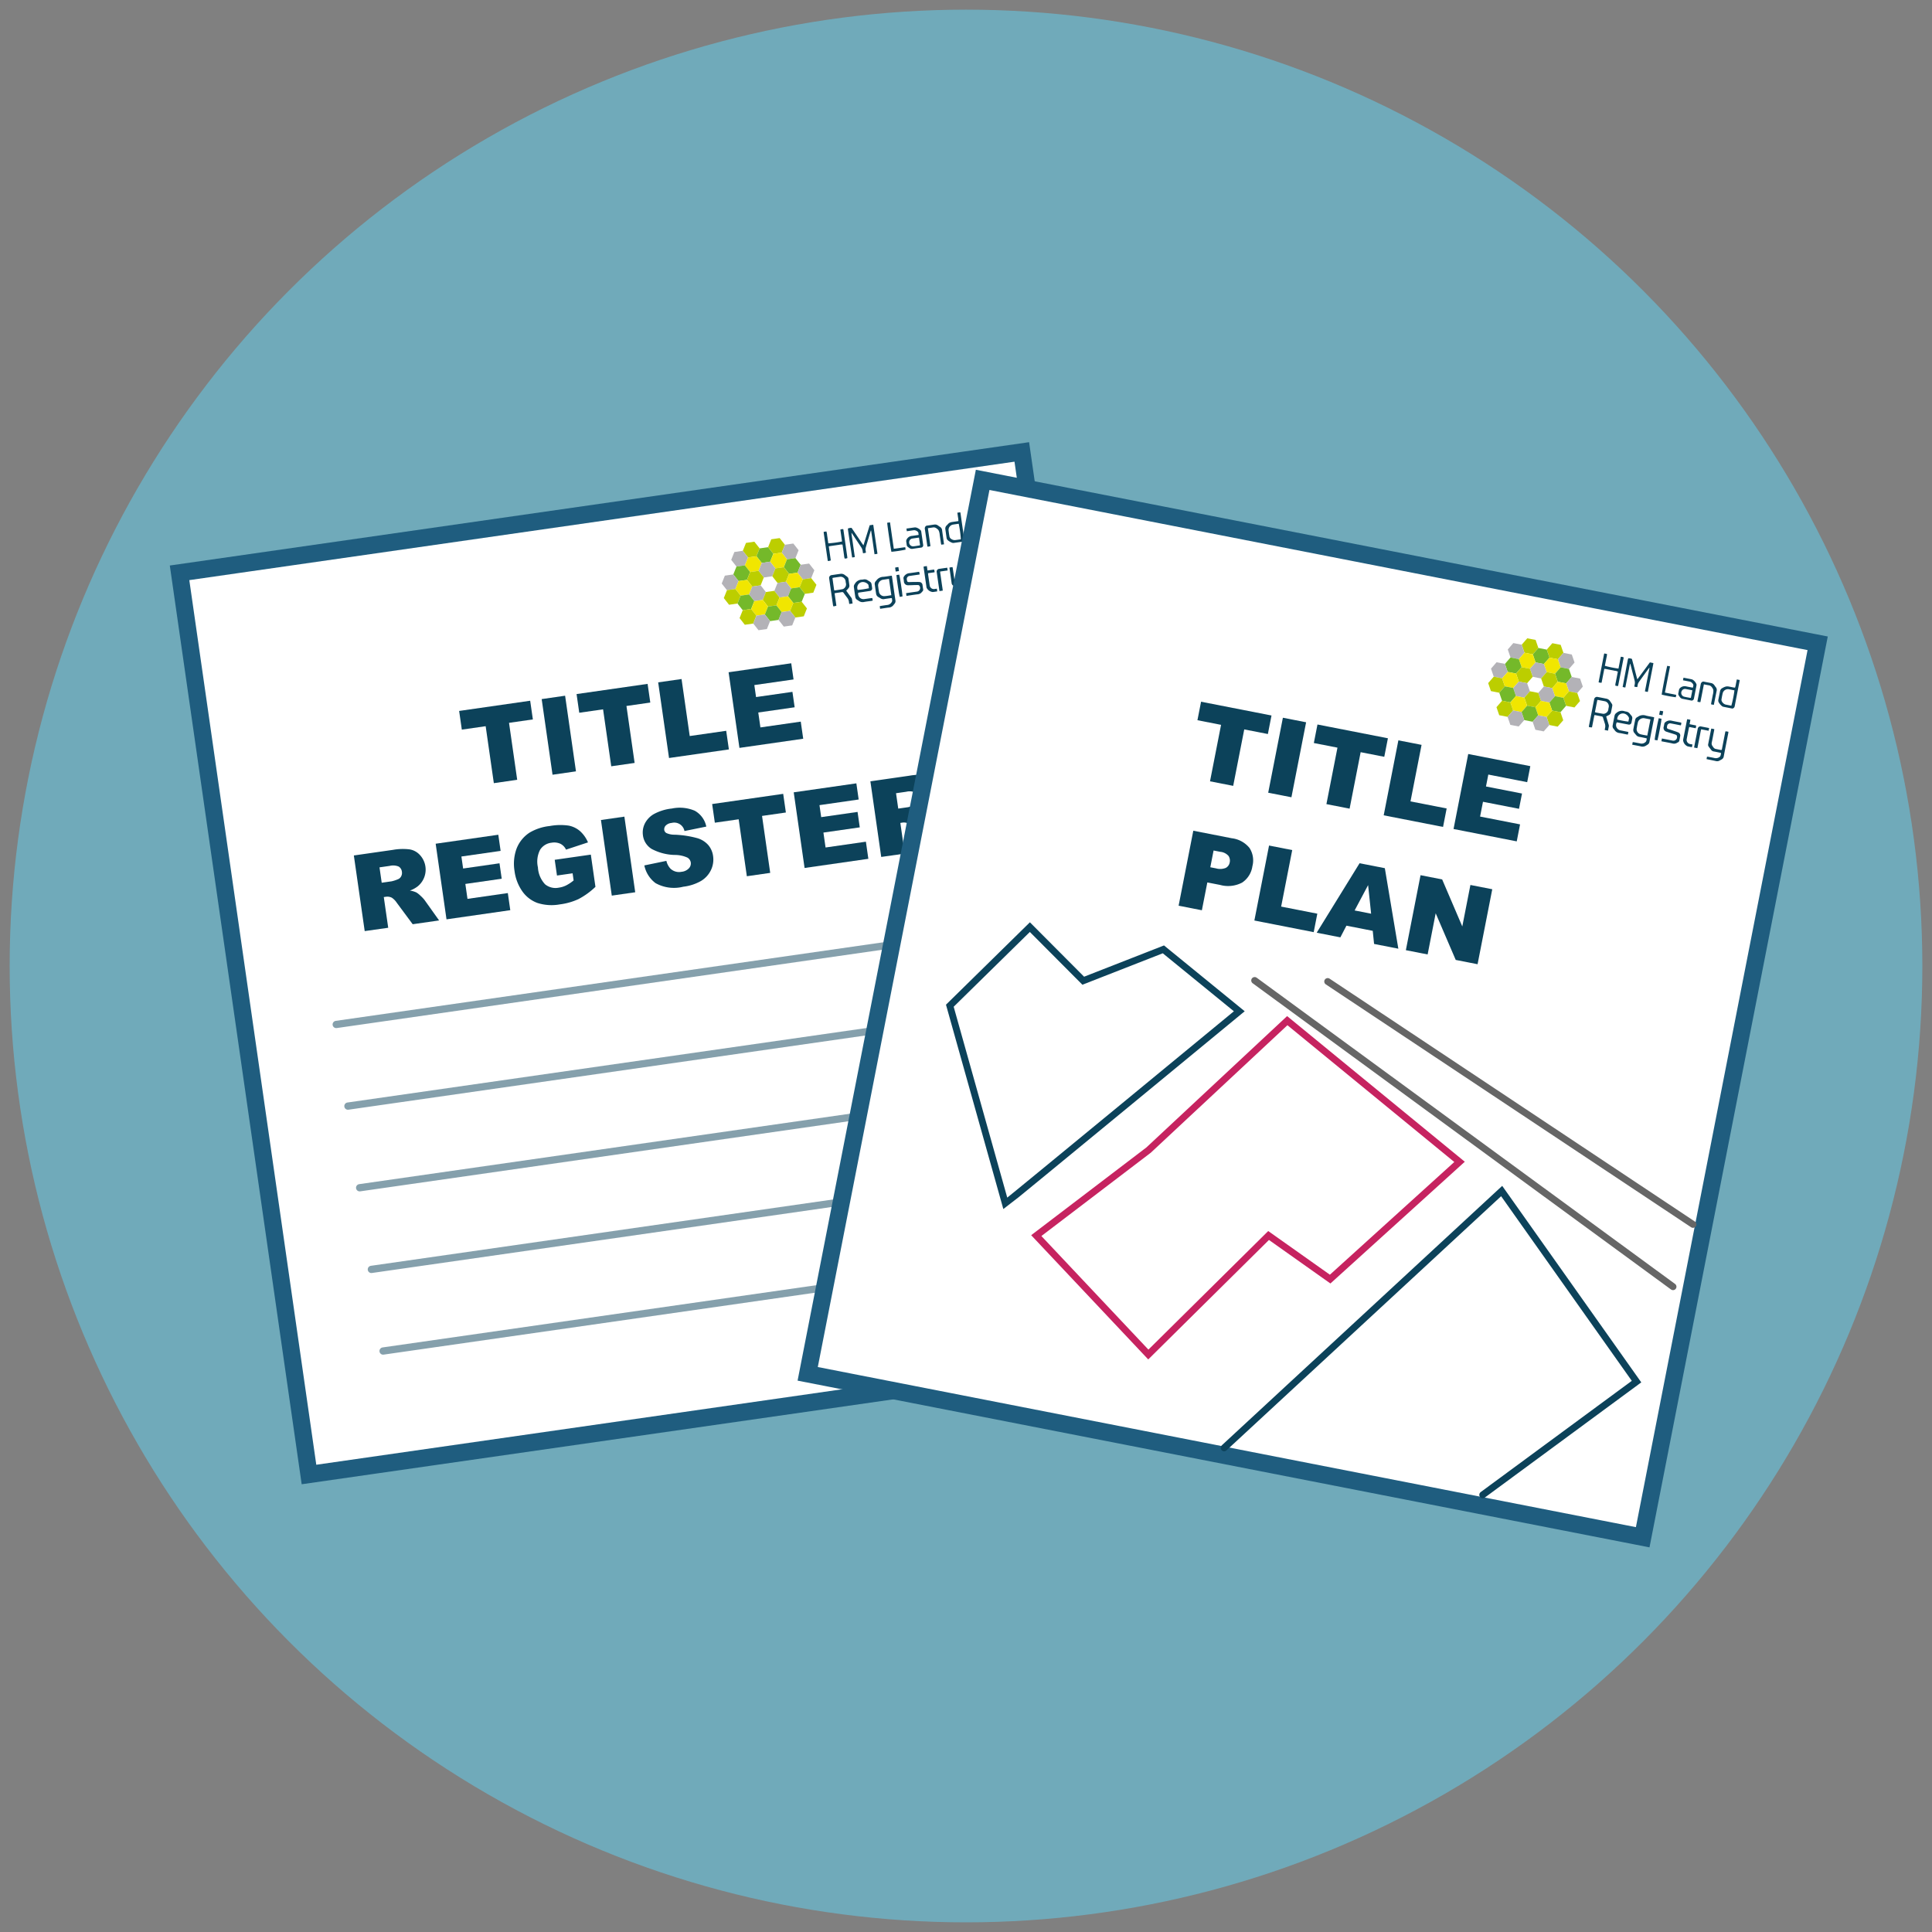 <svg id="Layer_1" data-name="Layer 1" xmlns="http://www.w3.org/2000/svg" width="100" height="100" viewBox="0 0 100 100">
  <rect x="0" y="0" width="100" height="100" fill="#808080" stroke="none"/>
  <defs>
    <style>
      .cls-1 {
        fill: #70aaba;
      }

      .cls-2 {
        fill: #fff;
        stroke: #1f5d7f;
        stroke-width: 0.892px;
      }

      .cls-10, .cls-11, .cls-2, .cls-4, .cls-9 {
        stroke-miterlimit: 10;
      }

      .cls-3 {
        fill: #0c425a;
      }

      .cls-10, .cls-11, .cls-4, .cls-9 {
        fill: none;
        stroke-linecap: round;
      }

      .cls-10, .cls-4 {
        stroke: #0c425a;
      }

      .cls-4 {
        stroke-width: 0.376px;
        opacity: 0.5;
      }

      .cls-5 {
        fill: #bcce00;
      }

      .cls-6 {
        fill: #b3b2b7;
      }

      .cls-7 {
        fill: #74b92a;
      }

      .cls-8 {
        fill: #f1e600;
      }

      .cls-9 {
        stroke: #c62360;
      }

      .cls-10, .cls-11, .cls-9 {
        stroke-width: 0.355px;
      }

      .cls-11 {
        stroke: #666;
      }
    </style>
  </defs>
  <title>Modern Method of Auction-circles-2</title>
  <circle class="cls-1" cx="50" cy="50" r="49.5"/>
  <g>
    <path class="cls-2" d="M9.294,29.649,15.993,76.32l43.594-6.257L52.888,23.392Z"/>
    <g>
      <path class="cls-3" d="M23.765,36.798l3.677-.528.139.967-1.234.177.423,2.948-1.209.174-.423-2.948-1.234.177Z"/>
      <path class="cls-3" d="M28.037,36.185,29.25,36.01l.562,3.915L28.599,40.1Z"/>
      <path class="cls-3" d="M29.843,35.925l3.677-.528.139.967-1.234.177.423,2.948-1.21.174-.423-2.948-1.233.177Z"/>
      <path class="cls-3" d="M34.067,35.319l1.21-.173L35.7,38.097l1.888-.271.139.964-3.098.444Z"/>
      <path class="cls-3" d="M37.712,34.796l3.242-.465.12.837-2.03.291.089.621,1.883-.27.115.799-1.883.27.111.772,2.088-.3.127.886-3.301.474Z"/>
      <path class="cls-3" d="M18.877,48.193l-.562-3.914,2.016-.289a2.905,2.905,0,0,1,.871-.026.921.921,0,0,1,.529.287,1.115,1.115,0,0,1-.113,1.628,1.459,1.459,0,0,1-.402.217,1.206,1.206,0,0,1,.336.098,1.227,1.227,0,0,1,.223.179,1.595,1.595,0,0,1,.204.218l.749,1.051-1.367.196-.818-1.103a.934.934,0,0,0-.262-.27.514.514,0,0,0-.309-.048l-.107.015.229,1.589Zm.88-2.503.51-.073a1.767,1.767,0,0,0,.313-.1.319.319,0,0,0,.179-.15.371.371,0,0,0,.044-.239.361.361,0,0,0-.163-.273.733.733,0,0,0-.466-.037l-.531.076Z"/>
      <path class="cls-3" d="M22.55,43.671l3.242-.465.12.836-2.03.291.089.621,1.883-.27.115.799-1.883.27.111.772,2.088-.3.127.886-3.301.474Z"/>
      <path class="cls-3" d="M28.829,45.317l-.117-.814,1.869-.268.239,1.668a3.851,3.851,0,0,1-.878.634,3.257,3.257,0,0,1-.96.273,2.397,2.397,0,0,1-1.17-.075,1.651,1.651,0,0,1-.783-.609,2.349,2.349,0,0,1-.397-1.044,2.288,2.288,0,0,1,.104-1.152,1.74,1.74,0,0,1,.672-.832,2.573,2.573,0,0,1,1.043-.343,3.025,3.025,0,0,1,.987-.021,1.263,1.263,0,0,1,.587.287,1.631,1.631,0,0,1,.409.581l-1.137.375a.637.637,0,0,0-.292-.304.777.777,0,0,0-.457-.054.799.799,0,0,0-.594.368,1.34,1.34,0,0,0-.111.908,1.39,1.39,0,0,0,.369.875.85.85,0,0,0,.706.176,1.267,1.267,0,0,0,.379-.114,2.07,2.07,0,0,0,.394-.261l-.053-.369Z"/>
      <path class="cls-3" d="M31.105,42.443l1.213-.174.561,3.914-1.213.174Z"/>
      <path class="cls-3" d="M33.351,44.794l1.141-.236a.877.877,0,0,0,.213.405.644.644,0,0,0,.568.161.599.599,0,0,0,.382-.178.367.367,0,0,0,.1-.302.36.36,0,0,0-.172-.253,1.564,1.564,0,0,0-.652-.139,2.667,2.667,0,0,1-1.203-.312.966.966,0,0,1-.45-.707,1.042,1.042,0,0,1,.093-.595,1.177,1.177,0,0,1,.465-.497,2.484,2.484,0,0,1,.941-.292,1.985,1.985,0,0,1,1.185.115,1.213,1.213,0,0,1,.596.82l-1.13.23a.538.538,0,0,0-.665-.419.487.487,0,0,0-.305.136.278.278,0,0,0-.076.232.223.223,0,0,0,.112.156,1.003,1.003,0,0,0,.427.085,5.171,5.171,0,0,1,1.186.183,1.214,1.214,0,0,1,.562.363,1.105,1.105,0,0,1,.24.557,1.258,1.258,0,0,1-.109.725,1.324,1.324,0,0,1-.513.565,2.406,2.406,0,0,1-.919.299,1.964,1.964,0,0,1-1.438-.186A1.527,1.527,0,0,1,33.351,44.794Z"/>
      <path class="cls-3" d="M36.861,41.617l3.677-.528.139.966-1.234.177.423,2.948-1.209.174-.423-2.948L37,42.583Z"/>
      <path class="cls-3" d="M41.083,41.011l3.242-.465.12.836-2.029.292.089.621,1.882-.27.115.799-1.882.27.111.772,2.088-.3.127.886-3.301.474Z"/>
      <path class="cls-3" d="M45.612,44.355l-.561-3.914,2.016-.29a2.905,2.905,0,0,1,.871-.026.919.919,0,0,1,.529.287,1.117,1.117,0,0,1-.113,1.628,1.468,1.468,0,0,1-.402.217,1.185,1.185,0,0,1,.335.099,1.24,1.24,0,0,1,.223.178,1.703,1.703,0,0,1,.204.218l.749,1.051-1.366.196-.819-1.103a.934.934,0,0,0-.262-.27.522.522,0,0,0-.309-.048l-.106.016.228,1.589Zm.881-2.502.51-.073a1.84,1.84,0,0,0,.313-.1.324.324,0,0,0,.178-.15.365.365,0,0,0,.043-.239.36.36,0,0,0-.162-.273.732.732,0,0,0-.466-.037l-.531.076Z"/>
    </g>
    <line class="cls-4" x1="17.403" y1="53.026" x2="51.798" y2="48.089"/>
    <line class="cls-4" x1="18.009" y1="57.252" x2="52.405" y2="52.315"/>
    <line class="cls-4" x1="18.616" y1="61.478" x2="53.011" y2="56.541"/>
    <line class="cls-4" x1="19.222" y1="65.704" x2="53.618" y2="60.767"/>
    <line class="cls-4" x1="19.829" y1="69.929" x2="54.224" y2="64.993"/>
    <g>
      <g>
        <path class="cls-3" d="M45.015,27.187l.173-.025.01.007.004.007q.106.731.212,1.462a.147.147,0,0,1-.002.029l-.147.021L45.09,27.464l-.015-.002c-.015.048-.032.097-.046.145q-.083.278-.166.555c-.018.06-.035.12-.051.18a.342.342,0,0,0-.006.161c.007.033.01.067.015.103a.57.57,0,0,1-.152.029c-.006-.036-.014-.069-.017-.102a.461.461,0,0,0-.081-.213c-.096-.147-.196-.293-.293-.44-.058-.088-.116-.176-.174-.264-.005-.008-.013-.015-.032-.037a2.499,2.499,0,0,0,.032.262c.011.082.023.165.035.247l.035.247.035.247.036.25c-.026.006-.048.011-.07.015s-.044.004-.07.007c-.072-.48-.144-.955-.214-1.43a.406.406,0,0,1,.002-.072.55.55,0,0,1,.156-.03c.032-.005.043.022.057.043q.107.159.215.317.155.23.31.461c.017.025.037.049.062.083Z"/>
        <path class="cls-3" d="M43.8,30.573c.09.125.175.245.263.363a.184.184,0,0,1,.037.09c.009.069.019.137.03.211l-.17.024a.432.432,0,0,1-.015-.074.443.443,0,0,0-.1-.256c-.059-.079-.12-.158-.177-.239a.088.088,0,0,0-.099-.043c-.104.018-.209.031-.314.046a.472.472,0,0,0-.056.016l.092.639a.498.498,0,0,1-.159.034c-.006-.025-.014-.047-.017-.069q-.099-.682-.196-1.365a.148.148,0,0,1,.136-.184c.143-.021.287-.043.431-.062a.297.297,0,0,1,.231.05c.052.04.108.076.157.119a.14.14,0,0,1,.04.077c.019.113.034.227.05.341a.209.209,0,0,1-.056.166C43.876,30.498,43.839,30.533,43.8,30.573Zm-.623-.02a.257.257,0,0,0,.054.004c.125-.019.251-.037.375-.061a.195.195,0,0,0,.092-.05.257.257,0,0,0,.084-.269.757.757,0,0,1-.013-.09.263.263,0,0,0-.309-.23q-.157.022-.314.045a.603.603,0,0,0-.059.015Z"/>
        <path class="cls-3" d="M45.554,31.511l-.019-.135c.022-.006.042-.012.062-.015.117-.018.233-.036.35-.051a.293.293,0,0,0,.223-.177.117.117,0,0,0,.008-.061c-.003-.036-.01-.071-.015-.113a.522.522,0,0,0-.063.001c-.114.016-.228.03-.341.05a.253.253,0,0,1-.165-.03c-.043-.022-.082-.051-.125-.073a.237.237,0,0,1-.124-.188c-.022-.146-.044-.293-.063-.44A.211.211,0,0,1,45.35,30.06a.46.46,0,0,1,.382-.205c.12-.011.239-.033.359-.05.02-.003.041-.004.067-.007.006.026.012.048.015.071.058.404.115.808.175,1.212a.203.203,0,0,1-.04.16c-.02.026-.042.051-.062.078a.338.338,0,0,1-.258.13c-.066.006-.131.018-.196.027Zm.581-.703-.121-.845c-.103.015-.201.029-.299.043a.298.298,0,0,0-.261.338c.01.087.021.174.038.259a.27.27,0,0,0,.289.253C45.897,30.85,46.013,30.826,46.135,30.808Z"/>
        <path class="cls-3" d="M42.635,27.528l.139-.02a.781.781,0,0,1,.038.199c.012.071.021.142.031.213l.029.203a5.023,5.023,0,0,0,.712-.097l-.087-.608.013-.015c.161-.03.138-.029.158.11q.093.651.186,1.302c.003.022.004.044.007.068-.043.03-.091.018-.138.033a.626.626,0,0,1-.036-.183c-.011-.059-.018-.119-.026-.178l-.027-.187-.026-.18a.447.447,0,0,0-.18.012c-.06.006-.119.017-.179.025-.057.008-.114.016-.17.025a1.37,1.37,0,0,0-.181.031l.104.727a.449.449,0,0,1-.141.03l-.011-.007-.005-.006q-.106-.727-.211-1.454A.321.321,0,0,1,42.635,27.528Z"/>
        <path class="cls-3" d="M49.432,30.947l-.018-.125a.524.524,0,0,1,.059-.016c.11-.017.221-.035.332-.048a.316.316,0,0,0,.22-.127.166.166,0,0,0,.033-.091.809.809,0,0,0-.018-.136.613.613,0,0,0-.069.001c-.105.014-.21.028-.314.045a.199.199,0,0,1-.154-.031c-.059-.041-.122-.078-.18-.12a.152.152,0,0,1-.065-.104c-.036-.263-.075-.526-.112-.79a.178.178,0,0,1,.003-.032l.152-.022c.005.023.011.046.015.069.03.206.062.412.088.619a.229.229,0,0,0,.108.178c.02.013.038.03.059.042a.201.201,0,0,0,.128.037c.102-.013.203-.029.3-.043.03-.034.014-.068.009-.099-.037-.263-.075-.526-.114-.79l-.013-.091c.049-.032.101-.021.153-.037.007.028.013.048.016.068.059.407.115.814.176,1.22a.209.209,0,0,1-.052.183c-.032.036-.063.073-.097.108a.247.247,0,0,1-.153.069c-.12.014-.235.031-.355.046C49.529,30.935,49.483,30.939,49.432,30.947Z"/>
        <path class="cls-3" d="M49.606,26.969a1.105,1.105,0,0,0-.023-.215c-.008-.071-.02-.141-.031-.217l.151-.022c.005.02.011.042.014.063.062.433.124.867.188,1.3a.147.147,0,0,1-.034.126.095.095,0,0,1-.065.036c-.147.02-.295.042-.442.062a.184.184,0,0,1-.076-.007.719.719,0,0,1-.228-.131.2.2,0,0,1-.067-.136c-.021-.139-.039-.278-.059-.416a.222.222,0,0,1,.067-.217c.055-.049.093-.116.166-.144a.47.47,0,0,1,.089-.028c.093-.015.187-.027.28-.041C49.559,26.98,49.581,26.975,49.606,26.969Zm.128.944a5.629,5.629,0,0,0-.111-.803c-.098.014-.197.027-.295.043a.28.28,0,0,0-.23.3c.011.097.024.193.042.288a.187.187,0,0,0,.073.138.323.323,0,0,0,.219.077C49.53,27.943,49.629,27.929,49.733,27.914Z"/>
        <path class="cls-3" d="M45.152,30.955l.019.132c-.019.005-.038.011-.058.014-.135.02-.271.033-.404.06a.327.327,0,0,1-.256-.058c-.025-.016-.05-.035-.076-.049a.203.203,0,0,1-.107-.158c-.027-.167-.05-.335-.072-.503a.216.216,0,0,1,.046-.169.423.423,0,0,1,.381-.222c.03-.004.06-.01.09-.013a.276.276,0,0,1,.189.042c.04.027.082.051.123.076a.182.182,0,0,1,.085.132c.012.069.022.138.03.206a.128.128,0,0,1-.106.141c-.202.032-.405.06-.607.09l-.007.005a.277.277,0,0,0,.324.326q.175-.025.35-.049C45.112,30.958,45.13,30.957,45.152,30.955Zm-.756-.42a4.114,4.114,0,0,0,.578-.088c-.007-.052-.014-.106-.023-.159a.071.071,0,0,0-.019-.04.366.366,0,0,0-.242-.121A.291.291,0,0,0,44.396,30.535Z"/>
        <path class="cls-3" d="M47.549,27.686c-.006-.041-.011-.077-.016-.113a.075.075,0,0,0-.008-.024.284.284,0,0,0-.212-.106c-.099.013-.198.028-.298.042l-.078.011-.02-.137c.14-.02.275-.04.411-.058a.242.242,0,0,1,.092.004.502.502,0,0,1,.236.146.135.135,0,0,1,.028.069q.051.344.1.688a.12.12,0,0,1-.108.136c-.144.021-.289.04-.433.063a.228.228,0,0,1-.178-.043c-.021-.015-.042-.031-.062-.045a.159.159,0,0,1-.073-.12c-.005-.057-.018-.113-.023-.17a.153.153,0,0,1,.01-.083.339.339,0,0,1,.264-.206c.1-.01.199-.028.298-.042C47.499,27.697,47.521,27.692,47.549,27.686Zm.017.14c-.122.018-.237.033-.352.051a.189.189,0,0,0-.154.159.204.204,0,0,0,.233.239c.091-.008.181-.025.271-.039a.513.513,0,0,0,.059-.016Z"/>
        <path class="cls-3" d="M46.899,30.701l.489-.07c.033-.005.066-.008.098-.015a.188.188,0,0,0,.106-.289.086.086,0,0,0-.073-.045c-.045-.001-.09-.001-.135,0-.126.003-.252.012-.378.01a.205.205,0,0,1-.221-.203q-.007-.068-.019-.135a.147.147,0,0,1,.027-.119.37.37,0,0,1,.246-.165c.177-.02.353-.049.532-.075a.271.271,0,0,1,.026.142l-.092.013c-.14.02-.281.039-.421.061a.158.158,0,0,0-.144.198c.016.11.037.124.146.119s.222-.005.333-.006c.054-.001.108-.002.161.003a.171.171,0,0,1,.171.164c.01.066.018.132.029.197a.129.129,0,0,1-.045.137.351.351,0,0,0-.035.041.293.293,0,0,1-.188.096c-.168.018-.335.046-.502.07l-.092.013Z"/>
        <path class="cls-3" d="M48.863,28.173l-.142.02a.444.444,0,0,1-.015-.054c-.022-.147-.041-.295-.065-.442a.729.729,0,0,0-.045-.215.28.28,0,0,0-.051-.077.486.486,0,0,0-.096-.072.223.223,0,0,0-.155-.033c-.087.015-.174.026-.267.039l.133.926a.487.487,0,0,1-.15.031.318.318,0,0,1-.014-.048c-.042-.289-.082-.579-.126-.868a.162.162,0,0,1,.03-.128.105.105,0,0,1,.077-.046c.128-.017.255-.037.383-.055a.26.26,0,0,1,.186.045c.036.024.068.052.106.073a.225.225,0,0,1,.111.181c.03.213.059.425.088.638Z"/>
        <path class="cls-3" d="M45.921,27.058l.146-.021.196,1.367c.203-.022.395-.058.593-.08l.018.125a6.623,6.623,0,0,1-.733.112C46.119,28.504,45.928,27.203,45.921,27.058Z"/>
        <path class="cls-3" d="M47.809,29.323l.165-.024.033.229.339-.049a.324.324,0,0,1,.027.142l-.336.048a.637.637,0,0,0,.002.066q.041.287.082.574a.218.218,0,0,0,.223.181c.048-.003.095-.013.148-.021l.02.141c-.08.011-.157.027-.235.033a.394.394,0,0,1-.319-.229.28.28,0,0,1-.006-.036q-.072-.502-.144-1.005A.413.413,0,0,1,47.809,29.323Z"/>
        <path class="cls-3" d="M48.797,30.57l-.171.025-.011-.074q-.065-.449-.129-.897a.143.143,0,0,1,.135-.181c.134-.02.268-.039.408-.059l.021.143-.389.056c.008.115.029.221.043.328.015.111.032.221.047.332C48.767,30.349,48.785,30.455,48.797,30.57Z"/>
        <path class="cls-3" d="M46.398,29.765l.146-.021c.028.062.157.91.171,1.124-.025.005-.05.011-.076.015-.023.004-.047.007-.07.01C46.542,30.825,46.417,30.001,46.398,29.765Z"/>
        <path class="cls-3" d="M46.501,29.352l.03.206-.171.025-.029-.202A.73.73,0,0,1,46.501,29.352Z"/>
      </g>
      <g>
        <polygon class="cls-5" points="40.355 27.851 39.92 27.913 39.757 28.321 40.028 28.666 40.463 28.604 40.626 28.196 40.355 27.851"/>
        <polygon class="cls-6" points="41.063 28.133 40.628 28.196 40.465 28.604 40.736 28.949 41.171 28.887 41.335 28.479 41.063 28.133"/>
        <polygon class="cls-5" points="39.046 28.038 38.612 28.101 38.448 28.509 38.72 28.854 39.155 28.792 39.318 28.384 39.046 28.038"/>
        <polygon class="cls-7" points="39.755 28.321 39.32 28.384 39.156 28.791 39.428 29.137 39.863 29.074 40.026 28.667 39.755 28.321"/>
        <polygon class="cls-8" points="40.463 28.604 40.028 28.666 39.865 29.074 40.136 29.42 40.571 29.357 40.734 28.949 40.463 28.604"/>
        <polygon class="cls-7" points="41.171 28.887 40.736 28.949 40.573 29.357 40.844 29.702 41.279 29.64 41.443 29.232 41.171 28.887"/>
        <polygon class="cls-6" points="41.879 29.169 41.444 29.232 41.281 29.64 41.553 29.985 41.987 29.923 42.151 29.515 41.879 29.169"/>
        <polygon class="cls-6" points="38.446 28.509 38.011 28.571 37.848 28.979 38.12 29.325 38.554 29.262 38.718 28.854 38.446 28.509"/>
        <polygon class="cls-8" points="39.155 28.792 38.72 28.854 38.556 29.262 38.828 29.607 39.263 29.545 39.426 29.137 39.155 28.792"/>
        <polygon class="cls-6" points="39.863 29.074 39.428 29.137 39.265 29.545 39.536 29.89 39.971 29.828 40.134 29.42 39.863 29.074"/>
        <polygon class="cls-5" points="40.571 29.357 40.136 29.42 39.973 29.827 40.244 30.173 40.679 30.11 40.843 29.703 40.571 29.357"/>
        <polygon class="cls-8" points="41.279 29.64 40.844 29.702 40.681 30.11 40.952 30.456 41.387 30.393 41.551 29.985 41.279 29.64"/>
        <polygon class="cls-5" points="41.987 29.923 41.553 29.985 41.389 30.393 41.661 30.738 42.096 30.676 42.259 30.268 41.987 29.923"/>
        <polygon class="cls-7" points="38.554 29.262 38.12 29.325 37.956 29.732 38.228 30.078 38.663 30.015 38.826 29.608 38.554 29.262"/>
        <polygon class="cls-5" points="39.263 29.545 38.828 29.607 38.664 30.015 38.936 30.361 39.371 30.298 39.534 29.89 39.263 29.545"/>
        <polygon class="cls-6" points="40.679 30.11 40.244 30.173 40.081 30.581 40.352 30.926 40.787 30.864 40.951 30.456 40.679 30.11"/>
        <polygon class="cls-7" points="41.387 30.393 40.952 30.456 40.789 30.863 41.061 31.209 41.495 31.146 41.659 30.739 41.387 30.393"/>
        <polygon class="cls-6" points="37.954 29.733 37.519 29.795 37.356 30.203 37.628 30.548 38.062 30.486 38.226 30.078 37.954 29.733"/>
        <polygon class="cls-8" points="38.663 30.015 38.228 30.078 38.064 30.486 38.336 30.831 38.771 30.769 38.934 30.361 38.663 30.015"/>
        <polygon class="cls-6" points="39.371 30.298 38.936 30.361 38.773 30.768 39.044 31.114 39.479 31.051 39.642 30.644 39.371 30.298"/>
        <polygon class="cls-5" points="40.079 30.581 39.644 30.643 39.481 31.051 39.752 31.397 40.187 31.334 40.351 30.926 40.079 30.581"/>
        <polygon class="cls-8" points="40.787 30.864 40.352 30.926 40.189 31.334 40.46 31.679 40.895 31.617 41.059 31.209 40.787 30.864"/>
        <polygon class="cls-5" points="38.062 30.486 37.628 30.548 37.464 30.956 37.736 31.302 38.171 31.239 38.334 30.831 38.062 30.486"/>
        <polygon class="cls-7" points="38.771 30.769 38.336 30.831 38.172 31.239 38.444 31.584 38.879 31.522 39.042 31.114 38.771 30.769"/>
        <polygon class="cls-8" points="39.479 31.051 39.044 31.114 38.881 31.522 39.152 31.867 39.587 31.805 39.75 31.397 39.479 31.051"/>
        <polygon class="cls-7" points="40.187 31.334 39.752 31.397 39.589 31.804 39.86 32.15 40.295 32.087 40.459 31.68 40.187 31.334"/>
        <polygon class="cls-5" points="38.879 31.522 38.444 31.584 38.281 31.992 38.552 32.338 38.987 32.275 39.15 31.867 38.879 31.522"/>
        <polygon class="cls-6" points="39.587 31.805 39.152 31.867 38.989 32.275 39.26 32.62 39.695 32.558 39.858 32.15 39.587 31.805"/>
        <polygon class="cls-5" points="41.495 31.146 41.061 31.209 40.897 31.617 41.169 31.962 41.604 31.9 41.767 31.492 41.495 31.146"/>
        <polygon class="cls-6" points="40.895 31.617 40.46 31.679 40.297 32.087 40.569 32.432 41.003 32.37 41.167 31.962 40.895 31.617"/>
      </g>
    </g>
  </g>
  <g>
    <path class="cls-2" d="M50.862,24.838,41.806,71.109l43.22,8.459,9.056-46.271Z"/>
    <g>
      <path class="cls-3" d="M62.167,36.321l3.646.713-.188.959-1.223-.239L63.83,40.676l-1.2-.235.572-2.923-1.223-.24Z"/>
      <path class="cls-3" d="M66.402,37.15l1.202.235-.76,3.881-1.202-.235Z"/>
      <path class="cls-3" d="M68.192,37.5l3.646.713-.188.959-1.223-.239-.572,2.923-1.2-.235.572-2.923-1.223-.239Z"/>
      <path class="cls-3" d="M72.38,38.32l1.2.234L73.007,41.48l1.872.366-.187.956L71.62,42.201Z"/>
      <path class="cls-3" d="M75.995,39.027l3.214.629-.162.829-2.012-.394-.121.617,1.865.365-.155.791L76.759,41.5l-.15.765,2.069.405-.172.879-3.271-.64Z"/>
      <path class="cls-3" d="M61.765,42.998l1.993.39a1.391,1.391,0,0,1,.915.501,1.182,1.182,0,0,1,.151.945,1.224,1.224,0,0,1-.532.849,1.563,1.563,0,0,1-1.144.12l-.657-.128-.282,1.44-1.204-.236Zm.88,1.891.294.057A.772.772,0,0,0,63.45,44.92a.395.395,0,0,0,.2-.281.44.44,0,0,0-.06-.334.643.643,0,0,0-.433-.216l-.342-.067Z"/>
      <path class="cls-3" d="M65.686,43.765,66.885,44l-.573,2.925,1.872.367-.187.956-3.071-.602Z"/>
      <path class="cls-3" d="M71.053,48.18l-1.362-.267-.314.604-1.225-.24,2.219-3.596,1.308.256.699,4.167-1.256-.246Zm-.084-.887-.156-1.48-.698,1.312Z"/>
      <path class="cls-3" d="M73.527,45.3l1.119.219,1.042,2.434.42-2.147,1.131.221-.76,3.881-1.131-.222-1.037-2.415-.417,2.131-1.127-.221Z"/>
    </g>
    <g>
      <g>
        <path class="cls-3" d="M85.398,34.285l.172.034.007.01.002.008q-.141.725-.282,1.45a.161.161,0,0,1-.011.027l-.145-.029.237-1.213-.014-.007c-.031.041-.062.081-.092.122q-.17.235-.34.47c-.036.051-.073.101-.108.153a.341.341,0,0,0-.059.15c-.004.034-.013.067-.02.102a.564.564,0,0,1-.153-.023c.006-.036.01-.07.018-.102a.461.461,0,0,0-.007-.228c-.042-.171-.088-.341-.132-.512-.026-.102-.051-.204-.077-.306-.002-.009-.007-.018-.018-.045a2.489,2.489,0,0,0-.056.258c-.017.081-.032.163-.048.244l-.048.244-.048.244-.049.248c-.027-.003-.049-.005-.07-.009s-.043-.011-.069-.017c.09-.477.179-.949.269-1.42a.41.41,0,0,1,.026-.067.554.554,0,0,1,.158.024c.032.005.034.035.04.06.033.123.066.247.098.37.047.179.093.358.14.537.008.029.018.058.032.099Z"/>
        <path class="cls-3" d="M83.136,37.082c.044.148.085.289.129.429a.184.184,0,0,1,.006.097c-.014.068-.027.136-.041.21l-.169-.033a.432.432,0,0,1,.011-.075.444.444,0,0,0-.01-.274c-.03-.095-.062-.189-.088-.284a.088.088,0,0,0-.079-.073c-.104-.018-.208-.04-.312-.06a.486.486,0,0,0-.058-.003l-.124.633a.502.502,0,0,1-.161-.02c.002-.025.003-.049.007-.071q.132-.677.265-1.353a.148.148,0,0,1,.189-.129c.143.027.285.054.427.084a.297.297,0,0,1,.202.123c.036.055.077.107.109.164a.141.141,0,0,1,.012.086c-.019.113-.043.226-.065.339a.209.209,0,0,1-.108.138C83.233,37.036,83.186,37.057,83.136,37.082Zm-.582-.224a.254.254,0,0,0,.05.021c.124.023.249.048.374.066a.197.197,0,0,0,.103-.017.257.257,0,0,0,.168-.226.765.765,0,0,1,.017-.089.263.263,0,0,0-.216-.319q-.155-.031-.311-.06a.598.598,0,0,0-.061-.005Z"/>
        <path class="cls-3" d="M84.483,38.546l.026-.134c.023.002.043.003.063.006.116.022.232.043.347.067a.293.293,0,0,0,.269-.094.118.118,0,0,0,.028-.055c.009-.035.015-.07.022-.112a.507.507,0,0,0-.06-.02c-.113-.023-.225-.047-.338-.066a.253.253,0,0,1-.146-.083c-.033-.035-.061-.075-.093-.11a.238.238,0,0,1-.056-.218c.027-.146.055-.291.086-.436a.211.211,0,0,1,.138-.184.46.46,0,0,1,.428-.067c.117.029.237.048.356.071.02.004.04.01.065.016-.003.026-.004.05-.009.072-.078.401-.158.801-.234,1.202a.202.202,0,0,1-.091.138c-.028.018-.057.035-.084.053a.337.337,0,0,1-.286.037c-.064-.016-.129-.026-.194-.039Zm.78-.472.164-.837c-.102-.02-.199-.039-.297-.058a.298.298,0,0,0-.358.233c-.019.085-.037.171-.049.258a.27.27,0,0,0,.189.334C85.024,38.035,85.141,38.05,85.263,38.074Z"/>
        <path class="cls-3" d="M83.04,33.823l.138.027a.785.785,0,0,1-.03.2c-.012.071-.027.141-.041.211l-.039.201a5.004,5.004,0,0,0,.704.143l.118-.603.017-.009c.162.025.14.018.113.156q-.127.645-.254,1.29c-.004.022-.01.043-.016.066-.051.014-.092-.013-.141-.015a.624.624,0,0,1,.026-.185c.009-.059.022-.118.034-.177l.036-.186.035-.178a.445.445,0,0,0-.174-.048c-.058-.014-.118-.024-.177-.035-.056-.011-.112-.023-.169-.033a1.361,1.361,0,0,0-.181-.03l-.141.721a.45.45,0,0,1-.143-.018l-.008-.01-.003-.008q.14-.721.28-1.442A.308.308,0,0,1,83.04,33.823Z"/>
        <path class="cls-3" d="M88.33,39.291l.024-.124a.517.517,0,0,1,.061.004c.11.021.22.039.329.064a.315.315,0,0,0,.249-.047.166.166,0,0,0,.061-.076.823.823,0,0,0,.028-.134.629.629,0,0,0-.065-.021c-.104-.021-.207-.043-.311-.061a.199.199,0,0,1-.135-.08c-.043-.058-.09-.113-.13-.173a.152.152,0,0,1-.027-.12c.052-.261.103-.522.154-.783a.174.174,0,0,1,.013-.03l.151.03c-.003.024-.004.047-.009.07-.04.205-.077.41-.121.614a.229.229,0,0,0,.044.203c.015.019.026.041.042.059a.201.201,0,0,0,.108.077c.1.021.201.04.298.059.039-.022.035-.06.041-.09.052-.261.102-.522.153-.783l.018-.09c.057-.014.102.014.157.015-.003.029-.003.049-.007.069-.079.403-.159.806-.235,1.21a.209.209,0,0,1-.11.155c-.042.024-.084.048-.127.07a.247.247,0,0,1-.167.015c-.118-.026-.232-.048-.35-.074C88.425,39.312,88.38,39.301,88.33,39.291Z"/>
        <path class="cls-3" d="M89.805,35.593a1.098,1.098,0,0,0,.049-.21c.015-.07.028-.14.043-.215l.149.029c-.002.021-.003.043-.007.064-.084.43-.169.859-.251,1.29a.148.148,0,0,1-.073.107.094.094,0,0,1-.073.013c-.146-.03-.292-.057-.438-.087a.183.183,0,0,1-.069-.031.719.719,0,0,1-.173-.199.2.2,0,0,1-.018-.15c.026-.138.055-.275.082-.412a.222.222,0,0,1,.135-.183.584.584,0,0,1,.204-.081.463.463,0,0,1,.093.003c.093.016.185.036.278.054C89.757,35.588,89.78,35.59,89.805,35.593Zm-.191.934a5.61,5.61,0,0,0,.16-.795c-.097-.019-.194-.039-.292-.057a.28.28,0,0,0-.316.207c-.022.095-.041.19-.056.286a.187.187,0,0,0,.024.155.323.323,0,0,0,.181.145Z"/>
        <path class="cls-3" d="M84.286,37.888,84.26,38.02c-.019-.002-.04-.002-.059-.006-.134-.025-.266-.058-.401-.076a.327.327,0,0,1-.222-.139c-.019-.024-.035-.049-.056-.071a.203.203,0,0,1-.05-.184c.03-.167.063-.333.097-.499a.217.217,0,0,1,.099-.144.423.423,0,0,1,.433-.084c.03.006.06.01.089.018a.276.276,0,0,1,.165.102c.029.039.061.075.092.112a.181.181,0,0,1,.037.152q-.017.103-.04.205a.128.128,0,0,1-.147.098c-.201-.037-.402-.077-.603-.115l-.009.002a.277.277,0,0,0,.199.414q.174.035.347.069C84.248,37.878,84.265,37.883,84.286,37.888Zm-.575-.645a4.131,4.131,0,0,0,.575.107c.01-.052.021-.105.03-.158a.071.071,0,0,0-.004-.043.366.366,0,0,0-.189-.195A.291.291,0,0,0,83.711,37.243Z"/>
        <path class="cls-3" d="M87.626,35.592c.008-.04.015-.076.022-.112a.078.078,0,0,0,.001-.025.284.284,0,0,0-.165-.17c-.098-.02-.197-.039-.295-.058l-.078-.015.026-.135c.138.027.273.052.407.08a.242.242,0,0,1,.086.035.502.502,0,0,1,.175.216.136.136,0,0,1,.004.075q-.065.342-.133.683a.12.12,0,0,1-.147.092c-.143-.028-.286-.057-.43-.084a.228.228,0,0,1-.154-.099c-.015-.021-.029-.043-.044-.064a.16.16,0,0,1-.029-.137c.014-.056.02-.113.034-.168a.152.152,0,0,1,.036-.075.339.339,0,0,1,.317-.108c.097.023.197.04.295.058C87.576,35.586,87.599,35.588,87.626,35.592Zm-.03.138c-.121-.024-.235-.047-.35-.068a.189.189,0,0,0-.198.099.204.204,0,0,0,.141.303c.088.022.179.036.269.053a.505.505,0,0,0,.061.004Z"/>
        <path class="cls-3" d="M86.02,38.224l.485.095c.033.006.065.014.098.018a.188.188,0,0,0,.196-.238.086.086,0,0,0-.054-.067c-.042-.016-.084-.031-.127-.044-.12-.038-.242-.072-.361-.115a.205.205,0,0,1-.142-.264c.01-.044.019-.088.027-.133a.147.147,0,0,1,.065-.104.37.37,0,0,1,.287-.075c.174.039.349.07.527.105a.27.27,0,0,1-.022.143l-.091-.018c-.139-.027-.278-.056-.418-.081a.158.158,0,0,0-.201.139c-.021.109-.006.129.099.161s.211.069.317.105c.051.017.102.034.151.056a.171.171,0,0,1,.108.211c-.012.065-.026.13-.038.196a.129.129,0,0,1-.088.115.371.371,0,0,0-.047.027.293.293,0,0,1-.209.029c-.165-.038-.332-.067-.498-.099l-.091-.018Z"/>
        <path class="cls-3" d="M88.707,36.485l-.141-.028a.458.458,0,0,1,.004-.056c.028-.146.059-.292.085-.439a.728.728,0,0,0,.028-.218.279.279,0,0,0-.023-.089.491.491,0,0,0-.067-.1.223.223,0,0,0-.135-.082c-.087-.014-.173-.033-.265-.051l-.18.919a.489.489,0,0,1-.152-.02.348.348,0,0,1,.002-.05c.056-.287.113-.573.167-.861a.161.161,0,0,1,.071-.111.105.105,0,0,1,.088-.018c.126.026.253.05.38.074a.26.26,0,0,1,.161.104c.026.034.047.072.076.104a.225.225,0,0,1,.045.208c-.042.211-.085.421-.127.632Z"/>
        <path class="cls-3" d="M86.296,34.463l.145.028-.265,1.355c.198.046.392.076.587.12l-.024.124a6.596,6.596,0,0,1-.729-.136C86.007,35.893,86.255,34.602,86.296,34.463Z"/>
        <path class="cls-3" d="M87.333,37.224l.164.032-.044.228.336.066a.321.321,0,0,1-.021.143l-.333-.065a.581.581,0,0,0-.02.063q-.057.284-.112.569a.218.218,0,0,0,.151.245c.046.013.094.019.147.029l-.027.14c-.08-.015-.157-.026-.232-.046a.395.395,0,0,1-.226-.321.259.259,0,0,1,.006-.036q.097-.498.195-.996A.409.409,0,0,1,87.333,37.224Z"/>
        <path class="cls-3" d="M87.855,38.726l-.17-.033.014-.073q.087-.445.174-.89a.143.143,0,0,1,.187-.126c.133.026.266.052.405.079l-.028.141-.385-.075c-.03.111-.046.218-.067.323-.023.11-.043.22-.065.329C87.899,38.507,87.881,38.614,87.855,38.726Z"/>
        <path class="cls-3" d="M85.855,37.175,86,37.203c.006.068-.152.911-.209,1.117-.025-.003-.051-.006-.077-.011-.024-.004-.047-.009-.069-.013C85.641,38.223,85.795,37.404,85.855,37.175Z"/>
        <path class="cls-3" d="M86.088,36.819l-.04.204-.17-.033.039-.2A.731.731,0,0,1,86.088,36.819Z"/>
      </g>
      <g>
        <polygon class="cls-5" points="80.78 33.377 80.349 33.292 80.06 33.623 80.203 34.039 80.634 34.123 80.923 33.792 80.78 33.377"/>
        <polygon class="cls-6" points="81.356 33.877 80.924 33.792 80.636 34.124 80.778 34.539 81.209 34.624 81.498 34.292 81.356 33.877"/>
        <polygon class="cls-5" points="79.483 33.123 79.052 33.038 78.763 33.369 78.906 33.785 79.337 33.869 79.625 33.538 79.483 33.123"/>
        <polygon class="cls-7" points="80.058 33.623 79.627 33.539 79.339 33.87 79.481 34.285 79.912 34.37 80.201 34.039 80.058 33.623"/>
        <polygon class="cls-8" points="80.634 34.123 80.203 34.039 79.914 34.37 80.057 34.786 80.488 34.87 80.776 34.539 80.634 34.123"/>
        <polygon class="cls-7" points="81.209 34.624 80.778 34.539 80.49 34.87 80.632 35.286 81.063 35.37 81.352 35.039 81.209 34.624"/>
        <polygon class="cls-6" points="81.785 35.124 81.354 35.04 81.065 35.371 81.208 35.786 81.639 35.871 81.927 35.54 81.785 35.124"/>
        <polygon class="cls-6" points="78.761 33.369 78.33 33.285 78.042 33.616 78.184 34.031 78.615 34.116 78.904 33.785 78.761 33.369"/>
        <polygon class="cls-8" points="79.337 33.869 78.906 33.785 78.617 34.116 78.759 34.532 79.191 34.616 79.479 34.285 79.337 33.869"/>
        <polygon class="cls-6" points="79.912 34.37 79.481 34.285 79.192 34.617 79.335 35.032 79.766 35.117 80.055 34.785 79.912 34.37"/>
        <polygon class="cls-5" points="80.488 34.87 80.057 34.786 79.768 35.117 79.91 35.532 80.342 35.617 80.63 35.286 80.488 34.87"/>
        <polygon class="cls-8" points="81.063 35.37 80.632 35.286 80.343 35.617 80.486 36.033 80.917 36.117 81.206 35.786 81.063 35.37"/>
        <polygon class="cls-5" points="81.639 35.871 81.208 35.786 80.919 36.118 81.061 36.533 81.493 36.618 81.781 36.286 81.639 35.871"/>
        <polygon class="cls-7" points="78.615 34.116 78.184 34.031 77.895 34.363 78.038 34.778 78.469 34.863 78.758 34.531 78.615 34.116"/>
        <polygon class="cls-5" points="79.191 34.616 78.759 34.532 78.471 34.863 78.613 35.279 79.044 35.363 79.333 35.032 79.191 34.616"/>
        <polygon class="cls-6" points="80.342 35.617 79.91 35.532 79.622 35.864 79.764 36.279 80.195 36.364 80.484 36.032 80.342 35.617"/>
        <polygon class="cls-7" points="80.917 36.117 80.486 36.033 80.197 36.364 80.34 36.78 80.771 36.864 81.06 36.533 80.917 36.117"/>
        <polygon class="cls-6" points="77.894 34.362 77.462 34.278 77.174 34.609 77.316 35.025 77.747 35.109 78.036 34.778 77.894 34.362"/>
        <polygon class="cls-8" points="78.469 34.863 78.038 34.778 77.749 35.109 77.892 35.525 78.323 35.609 78.611 35.278 78.469 34.863"/>
        <polygon class="cls-6" points="79.044 35.363 78.613 35.279 78.325 35.61 78.467 36.025 78.898 36.11 79.187 35.779 79.044 35.363"/>
        <polygon class="cls-5" points="79.62 35.863 79.189 35.779 78.9 36.11 79.043 36.526 79.474 36.61 79.762 36.279 79.62 35.863"/>
        <polygon class="cls-8" points="80.195 36.364 79.764 36.279 79.476 36.61 79.618 37.026 80.049 37.11 80.338 36.779 80.195 36.364"/>
        <polygon class="cls-5" points="77.747 35.109 77.316 35.025 77.028 35.356 77.17 35.771 77.601 35.856 77.89 35.525 77.747 35.109"/>
        <polygon class="cls-7" points="78.323 35.609 77.892 35.525 77.603 35.856 77.746 36.272 78.177 36.356 78.465 36.025 78.323 35.609"/>
        <polygon class="cls-8" points="78.898 36.11 78.467 36.025 78.179 36.357 78.321 36.772 78.752 36.857 79.041 36.525 78.898 36.11"/>
        <polygon class="cls-7" points="79.474 36.61 79.043 36.526 78.754 36.857 78.896 37.272 79.328 37.357 79.616 37.026 79.474 36.61"/>
        <polygon class="cls-5" points="78.177 36.356 77.746 36.272 77.457 36.603 77.599 37.019 78.031 37.103 78.319 36.772 78.177 36.356"/>
        <polygon class="cls-6" points="78.752 36.857 78.321 36.772 78.032 37.103 78.175 37.519 78.606 37.603 78.895 37.272 78.752 36.857"/>
        <polygon class="cls-5" points="80.771 36.864 80.34 36.78 80.051 37.111 80.194 37.526 80.625 37.611 80.913 37.28 80.771 36.864"/>
        <polygon class="cls-6" points="80.049 37.11 79.618 37.026 79.329 37.357 79.472 37.773 79.903 37.857 80.192 37.526 80.049 37.11"/>
      </g>
    </g>
    <polygon class="cls-9" points="59.451 59.528 66.629 52.829 75.546 60.138 68.849 66.206 65.662 63.949 59.437 70.11 53.638 63.955 59.451 59.528"/>
    <path class="cls-10" d="M52.037,62.295c.186-.125,12.109-9.952,12.109-9.952l-3.929-3.204-4.148,1.623-2.763-2.774-4.143,4.068Z"/>
    <polyline class="cls-10" points="63.361 74.94 77.726 61.648 84.707 71.512 76.746 77.373"/>
    <line class="cls-11" x1="64.941" y1="50.749" x2="86.596" y2="66.6"/>
    <line class="cls-11" x1="68.721" y1="50.803" x2="87.63" y2="63.375"/>
  </g>
</svg>
